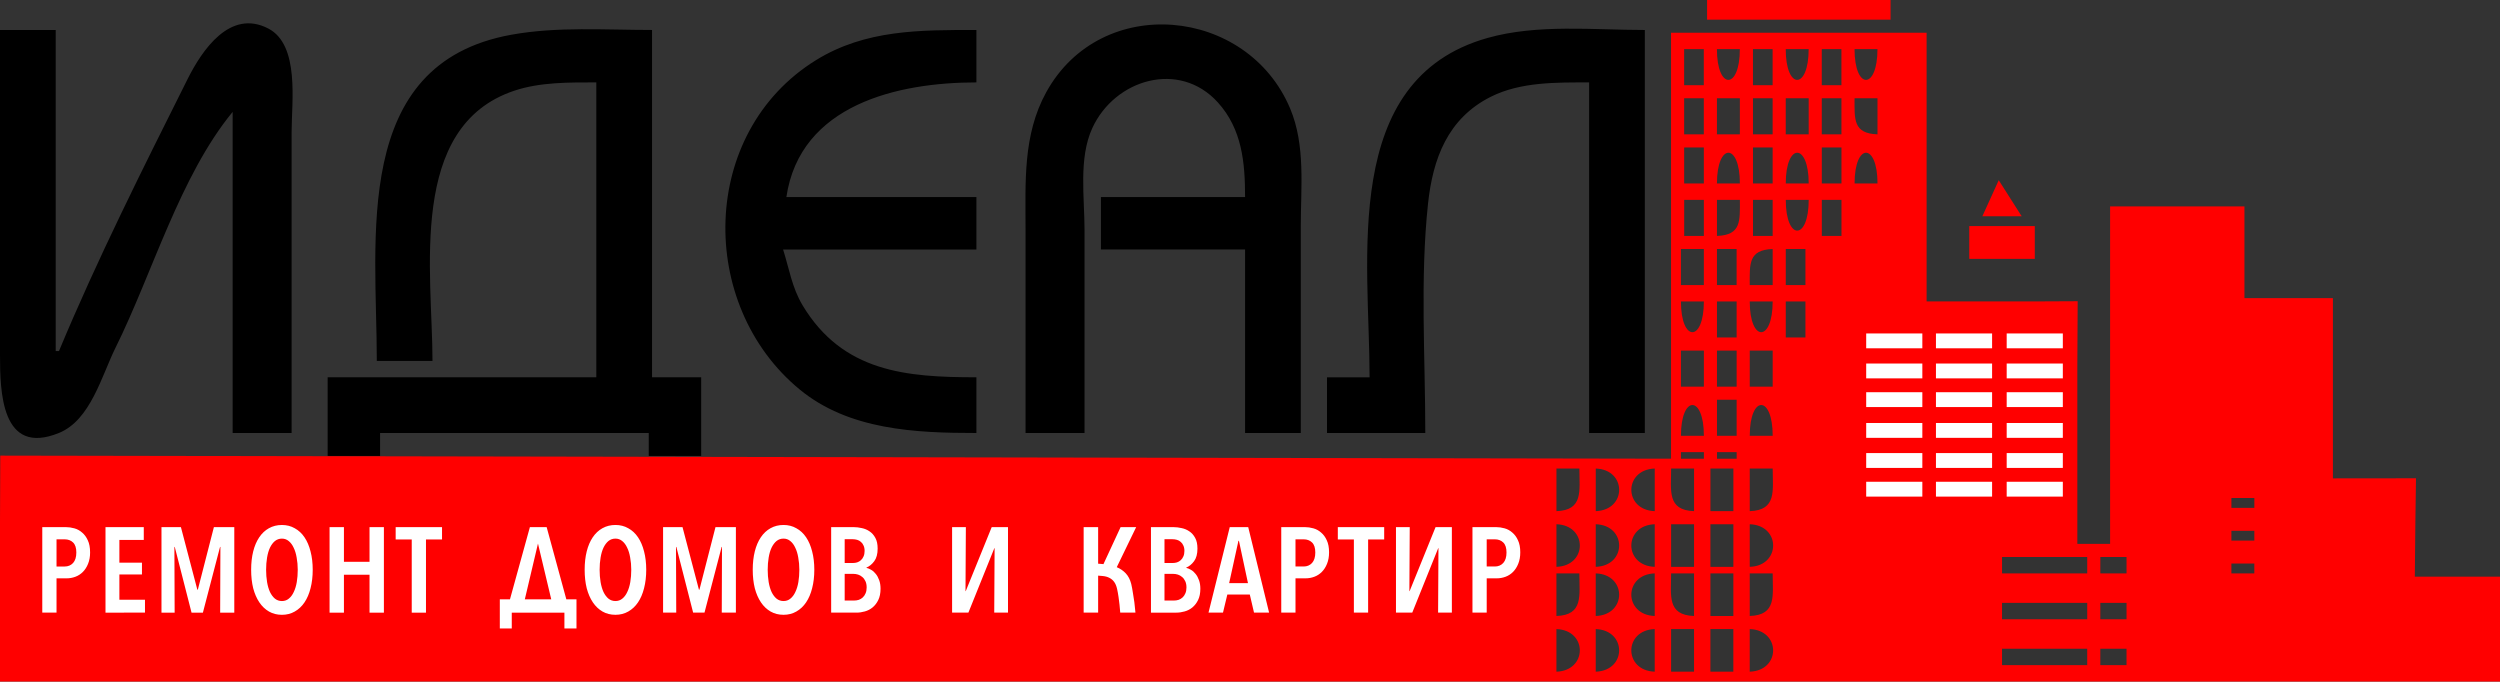 <?xml version="1.0" encoding="UTF-8" standalone="no"?>
<!-- Created with Inkscape (http://www.inkscape.org/) -->

<svg
   width="269.169mm"
   height="73.378mm"
   viewBox="0 0 269.169 73.378"
   version="1.1"
   id="svg1"
   xml:space="preserve"
   inkscape:version="1.4 (e7c3feb1, 2024-10-09)"
   sodipodi:docname="logo-rem-bl.svg"
   xmlns:inkscape="http://www.inkscape.org/namespaces/inkscape"
   xmlns:sodipodi="http://sodipodi.sourceforge.net/DTD/sodipodi-0.dtd"
   xmlns="http://www.w3.org/2000/svg"
   xmlns:svg="http://www.w3.org/2000/svg"><rect x="0" y="0" width="269.169" height="73.378" fill="#333333" stroke="none"/><sodipodi:namedview
     id="namedview1"
     pagecolor="#ffffff"
     bordercolor="#000000"
     borderopacity="0.25"
     inkscape:showpageshadow="2"
     inkscape:pageopacity="0.0"
     inkscape:pagecheckerboard="0"
     inkscape:deskcolor="#d1d1d1"
     inkscape:document-units="mm"
     inkscape:zoom="0.44943533"
     inkscape:cx="600.75384"
     inkscape:cy="125.7133"
     inkscape:window-width="2032"
     inkscape:window-height="1204"
     inkscape:window-x="871"
     inkscape:window-y="77"
     inkscape:window-maximized="0"
     inkscape:current-layer="layer1" /><defs
     id="defs1" /><g
     inkscape:label="Слой 1"
     inkscape:groupmode="layer"
     id="layer1"
     transform="translate(-4.14,-100.547)"><g
       id="g2"><path
         style="fill:#000000"
         d="M 10.49,138.346 H 10.137 V 103.774 H 4.14 v 34.925 c 0,4.009 0.122,10.998 6.35,8.463 3.404,-1.385 4.596,-6.17 6.085,-9.169 3.98,-8.017 6.927,-18.48 12.613,-25.4 v 34.572 h 6.35 v -32.456 c 0,-3.146 0.89,-9.318 -2.503,-11.087 -4.128,-2.152 -7.142,2.329 -8.699,5.442 -4.789,9.576 -9.732,19.399 -13.846,29.281 m 104.069,8.819 h 6.35 v -21.872 c 0,-3.479 -0.651,-7.69 0.83,-10.936 2.404,-5.272 9.369,-7.368 13.519,-2.789 2.618,2.888 2.937,6.498 2.937,10.198 h -15.522 v 5.644 h 15.522 v 19.756 h 5.997 v -22.225 c 0,-4.208 0.526,-8.729 -1.14,-12.7 -4.601,-10.964 -20.357,-12.491 -26.266,-1.764 -2.541,4.613 -2.227,9.728 -2.227,14.817 v 21.872 m -69.85,-7.761 h 5.997 c 0,-9.456 -2.723,-25.252 8.819,-29.096 2.789,-0.929 5.914,-0.89 8.819,-0.89 v 31.75 H 39.418 v 8.467 h 40.217 v -8.467 h -5.292 v -37.394 c -5.021,0 -10.208,-0.385 -15.169,0.516 -17.252,3.132 -14.464,21.963 -14.464,35.114 m 64.558,7.761 v -5.997 c -7.544,0 -14.396,-0.552 -18.722,-7.761 -1.134,-1.891 -1.441,-3.943 -2.092,-5.997 h 20.814 v -5.644 H 88.807 c 1.475,-9.985 12.042,-12.347 20.461,-12.347 v -5.644 c -6.046,0 -11.944,-0.053 -17.286,3.257 -12.562,7.785 -12.788,26.328 -1.764,35.433 5.311,4.386 12.488,4.702 19.05,4.702 m 42.333,-5.997 h -4.586 v 5.997 h 10.583 c 0,-8.164 -0.574,-16.58 0.294,-24.694 0.517,-4.828 2.11,-9.175 6.761,-11.508 3.213,-1.612 7.083,-1.544 10.583,-1.544 v 37.747 h 5.997 v -43.392 c -5.535,0 -11.549,-0.661 -16.933,0.857 -15.896,4.481 -12.7,23.924 -12.7,36.538 m -77.611,5.997 v 2.469 H 45.062 v -2.469 H 73.99"
         id="path747"
         sodipodi:nodetypes="ccccssscccssscccsssccccccsssscccsccccccccscccsccccccsscccccssccccscccccc" /><path
         style="fill:#ff0000"
         d="m 187.937,100.547 v 2.117 h 19.756 v -2.117 H 187.937 M 4.17,149.603 c 0,0 -0.03,5.444 -0.03,7.036 v 17.286 H 273.309 v -11.289 h -9.172 c 0,-2.012 0.127,-10.594 0.127,-10.594 0,0 -7.002,0.01 -8.946,0.01 v -19.403 h -9.525 v -9.878 h -14.464 v 36.336 h -3.528 v -19.05 l 0.037,-7.079 -4.976,0.023 h -11.289 v -28.928 h -27.517 v 45.861 m 3.528,-44.097 v 3.881 h -2.117 v -3.881 h 2.117 m 3.881,0 c -4.9e-4,4.415 -2.469,4.415 -2.469,0 h 2.469 m 3.528,0 v 3.881 h -2.117 v -3.881 h 2.117 m 3.881,0 c -4.9e-4,4.415 -2.469,4.415 -2.469,0 h 2.469 m 3.528,0 v 3.881 h -2.117 v -3.881 h 2.117 m 3.881,0 c -5e-4,4.415 -2.469,4.415 -2.469,0 h 2.469 m -18.697,5.292 v 3.881 h -2.117 v -3.881 h 2.117 m 3.881,0 v 3.881 h -2.469 v -3.881 h 2.469 m 3.528,0 v 3.881 h -2.117 v -3.881 h 2.117 m 3.881,0 v 3.881 h -2.469 v -3.881 h 2.469 m 3.528,0 v 3.881 h -2.117 v -3.881 h 2.117 m 3.881,0 v 3.881 c -2.636,-0.087 -2.469,-1.627 -2.469,-3.881 h 2.469 m -18.697,5.292 v 3.881 h -2.117 v -3.881 h 2.117 m 3.881,3.881 h -2.469 c 4.9e-4,-4.415 2.469,-4.415 2.469,0 m 3.528,-3.881 v 3.881 h -2.117 v -3.881 h 2.117 m 3.881,3.881 h -2.469 c 5e-4,-4.415 2.469,-4.415 2.469,0 m 3.528,-3.881 v 3.881 h -2.117 v -3.881 h 2.117 m 3.881,3.881 h -2.469 c 5e-4,-4.415 2.469,-4.415 2.469,0 m 13.053,-0.353 -1.764,3.881 h 4.233 l -2.469,-3.881 m -31.75,2.117 v 3.881 h -2.117 v -3.881 h 2.117 m 3.881,0 c -2.6e-4,2.254 0.167,3.794 -2.469,3.881 v -3.881 h 2.469 m 3.528,0 v 3.881 h -2.117 v -3.881 h 2.117 m 3.881,0 c -4.9e-4,4.415 -2.469,4.415 -2.469,0 h 2.469 m 3.528,0 v 3.881 h -2.117 v -3.881 h 2.117 m 13.758,2.822 v 3.528 h 7.056 v -3.528 h -7.056 m -28.575,2.469 v 3.881 h -2.469 v -3.881 h 2.469 m 3.528,0 v 3.881 h -2.117 v -3.881 h 2.117 m 3.881,0 v 3.881 h -2.469 c 2.5e-4,-2.254 -0.167,-3.794 2.469,-3.881 m 3.528,0 v 3.881 h -2.117 v -3.881 h 2.117 m -10.936,5.644 c -5e-4,4.415 -2.469,4.415 -2.469,0 h 2.469 m 3.528,0 v 3.881 h -2.117 v -3.881 h 2.117 m 3.881,0 c -5e-4,4.415 -2.469,4.415 -2.469,0 h 2.469 m 3.528,0 v 3.881 h -2.117 v -3.881 h 2.117 m -10.936,5.292 v 3.881 h -2.469 v -3.881 h 2.469 m 3.528,0 v 3.881 h -2.117 v -3.881 h 2.117 m 3.881,0 v 3.881 h -2.469 v -3.881 h 2.469 m -7.408,9.172 h -2.469 c 5e-4,-4.415 2.469,-4.415 2.469,0 m 3.528,-3.881 v 3.881 h -2.117 v -3.881 h 2.117 m 3.881,3.881 h -2.469 c 4.9e-4,-4.415 2.469,-4.415 2.469,0 m -7.408,1.764 v 0.706 h -2.469 v -0.706 h 2.469 m 3.528,0 v 0.706 h -2.117 v -0.706 h 2.117 m -16.933,1.764 c 0,2.377 0.457,4.49 -2.469,4.586 v -4.586 h 2.469 m 1.764,4.586 v -4.586 c 3.359,0.11 3.359,4.476 0,4.586 m 6.35,-4.586 v 4.586 c -3.359,-0.11 -3.359,-4.476 0,-4.586 m 4.233,0 v 4.586 c -2.927,-0.096 -2.469,-2.209 -2.469,-4.586 h 2.469 m 4.233,0 v 4.586 h -2.469 v -4.586 h 2.469 m 4.233,0 c 0,2.377 0.457,4.49 -2.469,4.586 v -4.586 h 2.469 m 51.858,3.175 v 1.058 h -2.469 v -1.058 h 2.469 m -75.142,7.408 v -4.586 c 3.359,0.11 3.359,4.476 0,4.586 m 4.233,0 v -4.586 c 3.359,0.11 3.359,4.476 0,4.586 m 6.35,-4.586 v 4.586 c -3.359,-0.11 -3.359,-4.476 0,-4.586 m 4.233,0 v 4.586 h -2.469 v -4.586 h 2.469 m 4.233,0 v 4.586 h -2.469 v -4.586 h 2.469 m 1.764,4.586 v -4.586 c 3.359,0.11 3.359,4.476 0,4.586 m 54.328,-3.881 v 1.058 h -2.469 v -1.058 h 2.469 m -17.992,2.822 v 1.764 h -9.172 v -1.764 h 9.172 m 4.233,0 v 1.764 h -2.822 v -1.764 h 2.822 m 13.758,0.706 v 1.058 h -2.469 v -1.058 h 2.469 m -72.672,1.058 c 0,2.377 0.457,4.49 -2.469,4.586 v -4.586 h 2.469 m 1.764,4.586 v -4.586 c 3.359,0.11 3.359,4.476 0,4.586 m 6.35,-4.586 v 4.586 c -3.359,-0.11 -3.359,-4.476 0,-4.586 m 4.233,0 v 4.586 c -2.927,-0.096 -2.469,-2.209 -2.469,-4.586 h 2.469 m 4.233,0 v 4.586 h -2.469 v -4.586 h 2.469 m 4.233,0 c 0,2.377 0.457,4.49 -2.469,4.586 v -4.586 h 2.469 m 33.867,3.175 v 1.764 h -9.172 v -1.764 h 9.172 m 4.233,0 v 1.764 h -2.822 v -1.764 h 2.822 m -61.383,7.408 v -4.586 c 3.359,0.11 3.359,4.476 0,4.586 m 4.233,0 v -4.586 c 3.359,0.11 3.359,4.476 0,4.586 m 6.35,-4.586 v 4.586 c -3.359,-0.11 -3.359,-4.476 0,-4.586 m 4.233,0 v 4.586 h -2.469 v -4.586 h 2.469 m 4.233,0 v 4.586 h -2.469 v -4.586 h 2.469 m 1.764,4.586 v -4.586 c 3.359,0.11 3.359,4.476 0,4.586 m 36.336,-2.469 v 1.764 h -9.172 v -1.764 h 9.172 m 4.233,0 v 1.764 h -2.822 v -1.764 z"
         id="path748"
         sodipodi:nodetypes="ccccccsccccccccccccccccccccccccccccccccccccccccccccccccccccccccccccccccccccccccccccccccccccccccccccccccccccccccccccccccccccccccccccccccccccccccccccccccccccccccccccccccccccccccccccccccccccccccccccccccccccccccccccccccccccccccccccccccccccccccccccccccccccccccccccccccccccccccccccccccccccccccccccccccccccccccccccccccccccccccccccccccccccccccccccc" /><g
         id="g752"
         transform="translate(23.884,47.595)"><path
           id="rect750"
           style="fill:#ffffff;stroke-width:0.2;stroke-linecap:round;stroke-linejoin:round;paint-order:stroke fill markers"
           d="m 181.185,88.854 h 6.045 v 1.598 h -6.045 z" /><path
           id="rect751"
           style="fill:#ffffff;stroke-width:0.2;stroke-linecap:round;stroke-linejoin:round;paint-order:stroke fill markers"
           d="m 188.695,88.854 h 6.045 v 1.598 h -6.045 z" /><path
           id="rect752"
           style="fill:#ffffff;stroke-width:0.2;stroke-linecap:round;stroke-linejoin:round;paint-order:stroke fill markers"
           d="m 196.311,88.854 h 6.045 v 1.598 h -6.045 z" /></g><g
         id="g755"
         transform="translate(23.884,50.833)"><path
           id="rect753"
           style="fill:#ffffff;stroke-width:0.2;stroke-linecap:round;stroke-linejoin:round;paint-order:stroke fill markers"
           d="m 181.185,88.854 h 6.045 v 1.598 h -6.045 z" /><path
           id="rect754"
           style="fill:#ffffff;stroke-width:0.2;stroke-linecap:round;stroke-linejoin:round;paint-order:stroke fill markers"
           d="m 188.695,88.854 h 6.045 v 1.598 h -6.045 z" /><path
           id="rect755"
           style="fill:#ffffff;stroke-width:0.2;stroke-linecap:round;stroke-linejoin:round;paint-order:stroke fill markers"
           d="m 196.311,88.854 h 6.045 v 1.598 h -6.045 z" /></g><g
         id="g758"
         transform="translate(23.884,53.922)"><path
           id="rect756"
           style="fill:#ffffff;stroke-width:0.2;stroke-linecap:round;stroke-linejoin:round;paint-order:stroke fill markers"
           d="m 181.185,88.854 h 6.045 v 1.598 h -6.045 z" /><path
           id="rect757"
           style="fill:#ffffff;stroke-width:0.2;stroke-linecap:round;stroke-linejoin:round;paint-order:stroke fill markers"
           d="m 188.695,88.854 h 6.045 v 1.598 h -6.045 z" /><path
           id="rect758"
           style="fill:#ffffff;stroke-width:0.2;stroke-linecap:round;stroke-linejoin:round;paint-order:stroke fill markers"
           d="m 196.311,88.854 h 6.045 v 1.598 h -6.045 z" /></g><g
         id="g761"
         transform="translate(23.884,57.236)"><path
           id="rect759"
           style="fill:#ffffff;stroke-width:0.2;stroke-linecap:round;stroke-linejoin:round;paint-order:stroke fill markers"
           d="m 181.185,88.854 h 6.045 v 1.598 h -6.045 z" /><path
           id="rect760"
           style="fill:#ffffff;stroke-width:0.2;stroke-linecap:round;stroke-linejoin:round;paint-order:stroke fill markers"
           d="m 188.695,88.854 h 6.045 v 1.598 h -6.045 z" /><path
           id="rect761"
           style="fill:#ffffff;stroke-width:0.2;stroke-linecap:round;stroke-linejoin:round;paint-order:stroke fill markers"
           d="m 196.311,88.854 h 6.045 v 1.598 h -6.045 z" /></g><g
         id="g764"
         transform="translate(23.884,60.475)"><path
           id="rect762"
           style="fill:#ffffff;stroke-width:0.2;stroke-linecap:round;stroke-linejoin:round;paint-order:stroke fill markers"
           d="m 181.185,88.854 h 6.045 v 1.598 h -6.045 z" /><path
           id="rect763"
           style="fill:#ffffff;stroke-width:0.2;stroke-linecap:round;stroke-linejoin:round;paint-order:stroke fill markers"
           d="m 188.695,88.854 h 6.045 v 1.598 h -6.045 z" /><path
           id="rect764"
           style="fill:#ffffff;stroke-width:0.2;stroke-linecap:round;stroke-linejoin:round;paint-order:stroke fill markers"
           d="m 196.311,88.854 h 6.045 v 1.598 h -6.045 z" /></g><g
         id="g767"
         transform="translate(23.884,63.563)"><path
           id="rect765"
           style="fill:#ffffff;stroke-width:0.2;stroke-linecap:round;stroke-linejoin:round;paint-order:stroke fill markers"
           d="m 181.185,88.854 h 6.045 v 1.598 h -6.045 z" /><path
           id="rect766"
           style="fill:#ffffff;stroke-width:0.2;stroke-linecap:round;stroke-linejoin:round;paint-order:stroke fill markers"
           d="m 188.695,88.854 h 6.045 v 1.598 h -6.045 z" /><path
           id="rect767"
           style="fill:#ffffff;stroke-width:0.2;stroke-linecap:round;stroke-linejoin:round;paint-order:stroke fill markers"
           d="m 196.311,88.854 h 6.045 v 1.598 h -6.045 z" /></g><path
         style="-inkscape-font-specification:'Avenir Next Condensed,  Condensed';fill:#ffffff;stroke-width:0.839"
         d="m 13.841,160.02 q 0,0.702 -0.221,1.235 -0.208,0.52 -0.559,0.871 -0.351,0.351 -0.806,0.52 -0.455,0.169 -0.936,0.169 H 10.226 v 3.692 H 8.692 v -9.205 h 2.548 q 0.442,0 0.91,0.13 0.468,0.13 0.832,0.455 0.377,0.312 0.611,0.832 0.247,0.52 0.247,1.3 z m -1.482,0.013 q 0,-0.741 -0.351,-1.079 -0.351,-0.338 -0.897,-0.338 H 10.226 v 2.925 h 0.884 q 0.546,0 0.897,-0.377 0.351,-0.39 0.351,-1.131 z m 3.14,6.475 v -9.205 h 4.121 v 1.378 h -2.626 v 2.444 h 2.431 v 1.274 h -2.431 v 2.717 h 2.756 v 1.391 z m 12.345,0 0.026,-7.073 h -0.039 l -1.846,7.073 h -1.222 l -1.807,-7.073 h -0.039 l 0.026,7.073 h -1.417 v -9.205 h 2.093 l 1.768,6.735 h 0.052 l 1.729,-6.735 h 2.197 v 9.205 z m 9.965,-4.615 q 0,1.092 -0.234,1.989 -0.221,0.884 -0.65,1.521 -0.429,0.637 -1.053,0.988 -0.611,0.351 -1.378,0.351 -0.78,0 -1.391,-0.351 -0.611,-0.351 -1.04,-0.988 -0.429,-0.637 -0.663,-1.521 -0.221,-0.897 -0.221,-1.989 0,-1.092 0.221,-1.976 0.221,-0.884 0.65,-1.521 0.429,-0.637 1.04,-0.975 0.624,-0.351 1.404,-0.351 0.767,0 1.378,0.351 0.624,0.338 1.053,0.975 0.429,0.637 0.65,1.521 0.234,0.884 0.234,1.976 z m -1.612,0 q 0,-0.702 -0.117,-1.313 -0.104,-0.624 -0.325,-1.066 -0.208,-0.455 -0.533,-0.715 -0.312,-0.26 -0.728,-0.26 -0.429,0 -0.754,0.26 -0.312,0.26 -0.533,0.715 -0.208,0.442 -0.312,1.066 -0.104,0.611 -0.104,1.313 0,0.702 0.104,1.326 0.104,0.611 0.312,1.066 0.221,0.455 0.533,0.715 0.325,0.26 0.754,0.26 0.429,0 0.741,-0.26 0.325,-0.26 0.533,-0.715 0.221,-0.455 0.325,-1.066 0.104,-0.624 0.104,-1.326 z m 7.729,4.615 v -4.082 h -2.756 v 4.082 h -1.547 v -9.205 h 1.547 v 3.731 h 2.756 v -3.731 h 1.547 v 9.205 z m 6.078,-7.879 v 7.879 h -1.534 v -7.879 H 46.74 v -1.326 h 4.992 v 1.326 z m 12.058,0.442 -1.417,6.007 h 2.847 z m -0.871,-1.768 h 1.807 l 2.119,7.775 h 1.092 v 3.133 h -1.3 v -1.703 h -5.668 v 1.703 h -1.287 v -3.133 h 1.092 z m 12.527,4.589 q 0,1.092 -0.234,1.989 -0.221,0.884 -0.65,1.521 -0.429,0.637 -1.053,0.988 -0.611,0.351 -1.378,0.351 -0.78,0 -1.391,-0.351 -0.611,-0.351 -1.04,-0.988 -0.429,-0.637 -0.663,-1.521 -0.221,-0.897 -0.221,-1.989 0,-1.092 0.221,-1.976 0.221,-0.884 0.65,-1.521 0.429,-0.637 1.04,-0.975 0.624,-0.351 1.404,-0.351 0.767,0 1.378,0.351 0.624,0.338 1.053,0.975 0.429,0.637 0.65,1.521 0.234,0.884 0.234,1.976 z m -1.612,0 q 0,-0.702 -0.117,-1.313 -0.104,-0.624 -0.325,-1.066 -0.208,-0.455 -0.533,-0.715 -0.312,-0.26 -0.728,-0.26 -0.429,0 -0.754,0.26 -0.312,0.26 -0.533,0.715 -0.208,0.442 -0.312,1.066 -0.104,0.611 -0.104,1.313 0,0.702 0.104,1.326 0.104,0.611 0.312,1.066 0.221,0.455 0.533,0.715 0.325,0.26 0.754,0.26 0.429,0 0.741,-0.26 0.325,-0.26 0.533,-0.715 0.221,-0.455 0.325,-1.066 0.104,-0.624 0.104,-1.326 z m 9.744,4.615 0.026,-7.073 h -0.039 l -1.846,7.073 h -1.222 l -1.807,-7.073 h -0.039 l 0.026,7.073 h -1.417 v -9.205 h 2.093 l 1.768,6.735 h 0.052 l 1.729,-6.735 h 2.197 v 9.205 z m 9.965,-4.615 q 0,1.092 -0.234,1.989 -0.221,0.884 -0.65,1.521 -0.429,0.637 -1.053,0.988 -0.611,0.351 -1.378,0.351 -0.78,0 -1.391,-0.351 -0.611,-0.351 -1.04,-0.988 -0.429,-0.637 -0.663,-1.521 -0.221,-0.897 -0.221,-1.989 0,-1.092 0.221,-1.976 0.221,-0.884 0.65,-1.521 0.429,-0.637 1.04,-0.975 0.624,-0.351 1.404,-0.351 0.767,0 1.378,0.351 0.624,0.338 1.053,0.975 0.429,0.637 0.65,1.521 0.234,0.884 0.234,1.976 z m -1.612,0 q 0,-0.702 -0.117,-1.313 -0.104,-0.624 -0.325,-1.066 -0.208,-0.455 -0.533,-0.715 -0.312,-0.26 -0.728,-0.26 -0.429,0 -0.754,0.26 -0.312,0.26 -0.533,0.715 -0.208,0.442 -0.312,1.066 -0.104,0.611 -0.104,1.313 0,0.702 0.104,1.326 0.104,0.611 0.312,1.066 0.221,0.455 0.533,0.715 0.325,0.26 0.754,0.26 0.429,0 0.741,-0.26 0.325,-0.26 0.533,-0.715 0.221,-0.455 0.325,-1.066 0.104,-0.624 0.104,-1.326 z m 8.743,2.041 q 0,0.728 -0.247,1.222 -0.234,0.481 -0.611,0.793 -0.364,0.299 -0.832,0.429 -0.455,0.13 -0.897,0.13 h -2.73 v -9.205 h 2.444 q 0.403,0 0.858,0.104 0.455,0.091 0.832,0.351 0.377,0.247 0.624,0.702 0.247,0.442 0.247,1.157 0,0.858 -0.364,1.352 -0.364,0.494 -0.845,0.689 v 0.026 q 0.26,0.065 0.52,0.221 0.273,0.156 0.494,0.442 0.221,0.273 0.364,0.676 0.143,0.39 0.143,0.91 z m -1.716,-4.069 q 0,-0.351 -0.117,-0.585 -0.104,-0.247 -0.286,-0.39 -0.169,-0.156 -0.403,-0.221 -0.234,-0.065 -0.481,-0.065 h -0.858 v 2.561 h 0.884 q 0.234,0 0.455,-0.065 0.234,-0.078 0.403,-0.234 0.182,-0.156 0.286,-0.403 0.117,-0.247 0.117,-0.598 z m 0.221,3.939 q 0,-0.403 -0.13,-0.676 -0.13,-0.286 -0.338,-0.455 -0.208,-0.182 -0.455,-0.26 -0.247,-0.078 -0.494,-0.078 h -0.949 v 2.873 h 0.988 q 0.286,0 0.533,-0.078 0.247,-0.091 0.429,-0.26 0.195,-0.182 0.299,-0.442 0.117,-0.26 0.117,-0.624 z m 13.463,-6.501 h 1.755 v 9.205 h -1.482 l 0.039,-6.943 h -0.026 l -2.795,6.943 h -1.755 v -9.205 h 1.482 l -0.039,6.891 h 0.026 z m 11.057,5.226 q -0.039,-0.364 -0.065,-0.65 -0.026,-0.247 -0.052,-0.442 -0.013,-0.208 0,-0.208 0.676,0 1.326,0.078 0.663,0.078 1.209,0.312 0.559,0.234 0.962,0.663 0.403,0.429 0.585,1.131 0.104,0.442 0.182,0.975 0.091,0.533 0.156,1.001 0.065,0.546 0.117,1.118 H 124.753 q -0.026,-0.416 -0.078,-0.858 -0.039,-0.377 -0.104,-0.819 -0.065,-0.455 -0.156,-0.871 -0.104,-0.468 -0.312,-0.754 -0.208,-0.286 -0.52,-0.442 -0.299,-0.156 -0.702,-0.195 -0.403,-0.052 -0.91,-0.039 z m 2.821,-5.226 h 1.677 l -2.223,4.589 -1.417,-0.351 z m -2.418,9.205 h -1.56 v -9.205 h 1.56 z m 11.005,-2.574 q 0,0.728 -0.247,1.222 -0.234,0.481 -0.611,0.793 -0.364,0.299 -0.832,0.429 -0.455,0.13 -0.897,0.13 h -2.73 v -9.205 h 2.444 q 0.403,0 0.858,0.104 0.455,0.091 0.832,0.351 0.377,0.247 0.624,0.702 0.247,0.442 0.247,1.157 0,0.858 -0.364,1.352 -0.364,0.494 -0.845,0.689 v 0.026 q 0.26,0.065 0.52,0.221 0.273,0.156 0.494,0.442 0.221,0.273 0.364,0.676 0.143,0.39 0.143,0.91 z m -1.716,-4.069 q 0,-0.351 -0.117,-0.585 -0.104,-0.247 -0.286,-0.39 -0.169,-0.156 -0.403,-0.221 -0.234,-0.065 -0.481,-0.065 h -0.858 v 2.561 h 0.884 q 0.234,0 0.455,-0.065 0.234,-0.078 0.403,-0.234 0.182,-0.156 0.286,-0.403 0.117,-0.247 0.117,-0.598 z m 0.221,3.939 q 0,-0.403 -0.13,-0.676 -0.13,-0.286 -0.338,-0.455 -0.208,-0.182 -0.455,-0.26 -0.247,-0.078 -0.494,-0.078 h -0.949 v 2.873 h 0.988 q 0.286,0 0.533,-0.078 0.247,-0.091 0.429,-0.26 0.195,-0.182 0.299,-0.442 0.117,-0.26 0.117,-0.624 z m 7.274,2.704 -0.455,-1.95 h -2.418 l -0.468,1.95 h -1.56 l 2.288,-9.205 h 1.989 l 2.249,9.205 z m -1.625,-7.736 h -0.052 l -1.001,4.563 h 2.028 z m 9.705,1.248 q 0,0.702 -0.221,1.235 -0.208,0.52 -0.559,0.871 -0.351,0.351 -0.806,0.52 -0.455,0.169 -0.936,0.169 h -1.092 v 3.692 h -1.534 v -9.205 h 2.548 q 0.442,0 0.91,0.13 0.468,0.13 0.832,0.455 0.377,0.312 0.611,0.832 0.247,0.52 0.247,1.3 z m -1.482,0.013 q 0,-0.741 -0.351,-1.079 -0.351,-0.338 -0.897,-0.338 h -0.884 v 2.925 h 0.884 q 0.546,0 0.897,-0.377 0.351,-0.39 0.351,-1.131 z m 5.688,-1.404 v 7.879 h -1.534 v -7.879 h -1.729 v -1.326 h 4.992 v 1.326 z m 7.261,-1.326 h 1.755 v 9.205 h -1.482 l 0.039,-6.943 h -0.026 l -2.795,6.943 H 154.441 v -9.205 h 1.482 l -0.039,6.891 h 0.026 z m 9.12,2.717 q 0,0.702 -0.221,1.235 -0.208,0.52 -0.559,0.871 -0.351,0.351 -0.806,0.52 -0.455,0.169 -0.936,0.169 h -1.092 v 3.692 h -1.534 v -9.205 h 2.548 q 0.442,0 0.91,0.13 0.468,0.13 0.832,0.455 0.377,0.312 0.611,0.832 0.247,0.52 0.247,1.3 z m -1.482,0.013 q 0,-0.741 -0.351,-1.079 -0.351,-0.338 -0.897,-0.338 h -0.884 v 2.925 h 0.884 q 0.546,0 0.897,-0.377 0.351,-0.39 0.351,-1.131 z"
         id="text2"
         aria-label="РЕМОНТ ДОМОВ И КВАРТИР" /></g></g></svg>
